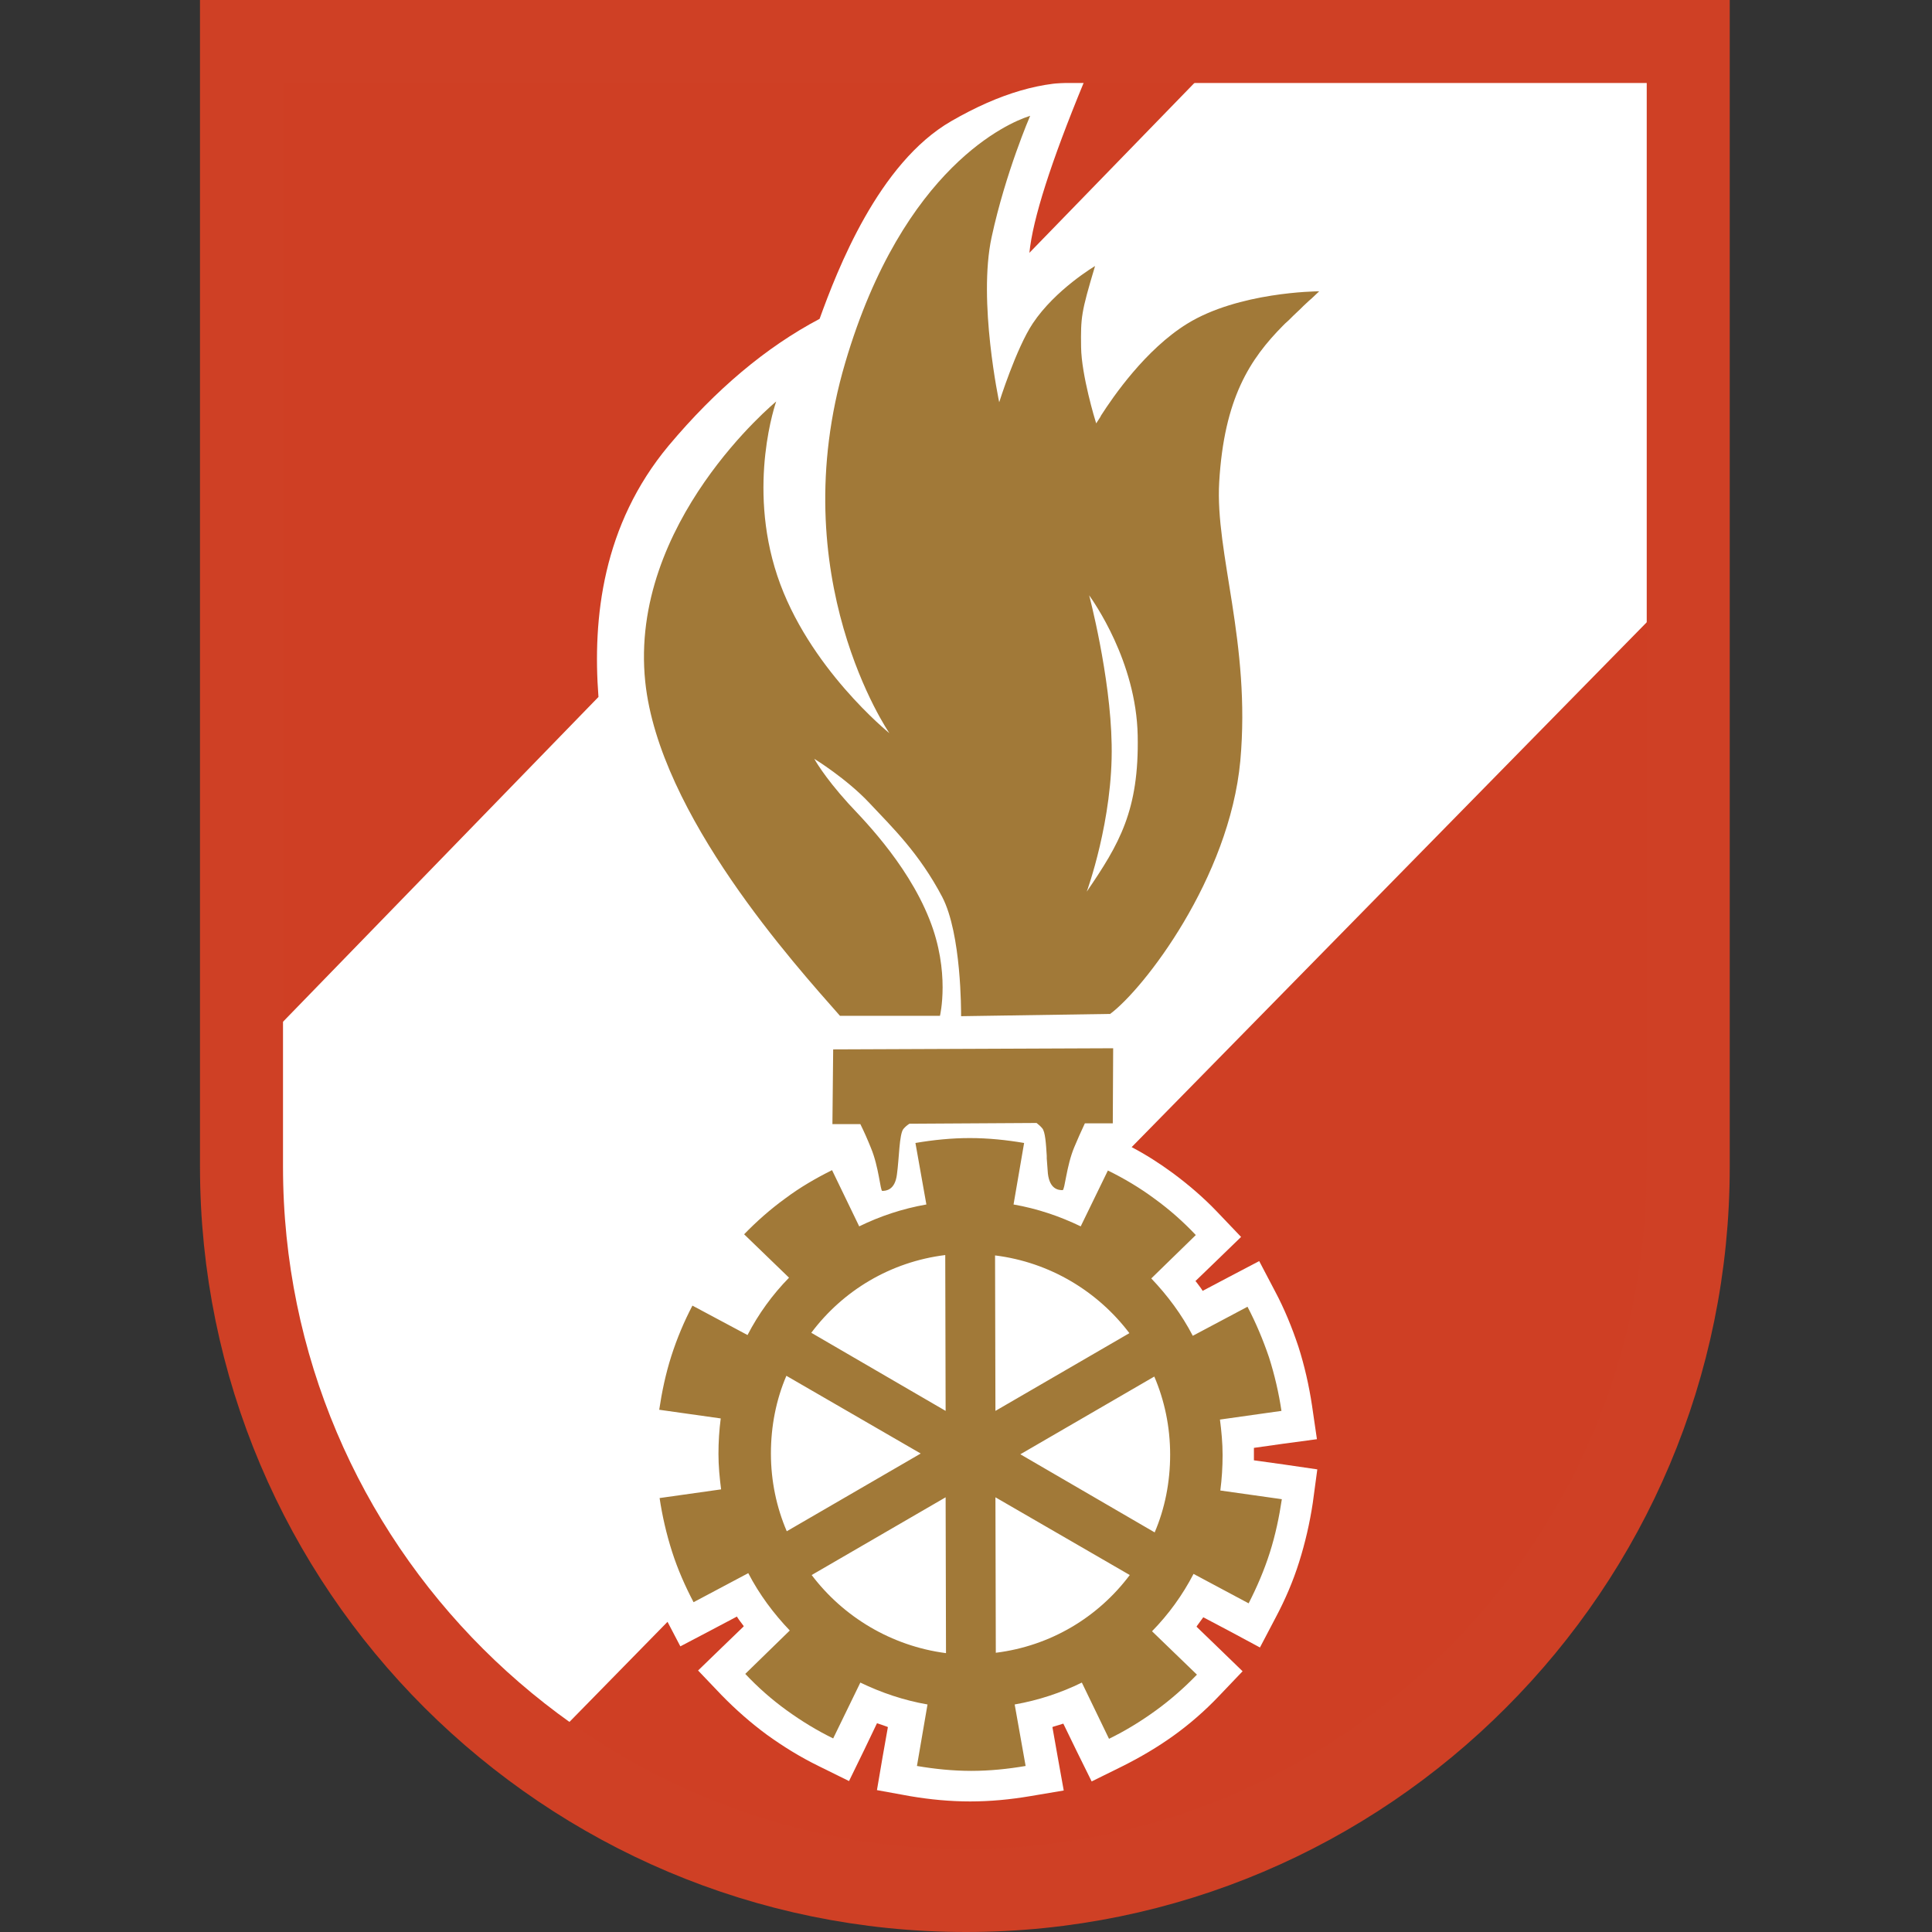 <svg xmlns="http://www.w3.org/2000/svg" width="512" height="512"><rect width="100%" height="100%" fill="#333333" stroke="none"/><path fill="#FFFFFF" d="M447.4,11v298.2c0,53-21.4,100.9-56.1,135.6C356.7,479.5,308.9,501,256,501c-52.9,0-100.9-21.5-135.7-56.2 C85.5,410.1,64,362.1,64,309.2V11H447.4z"/><path fill="#CF3F24" d="M272.8,67c0.9-9,5.7-24,14.4-45.1c-10.6-0.6-22.3,2.8-35.1,10.2c-19.3,11.1-30.2,39.4-34.9,52.4 c-14.2,7.5-27.5,18.7-40,33.6c-17.5,21-20.2,45.7-18.6,66.6L64,282.1V11h263.2L272.8,67z"/><path fill="#CF3F24" d="M447.4,153.7v155.5c0,53-21.4,100.9-56.1,135.6C356.7,479.5,308.9,501,256,501c-42.2,0-81.2-13.6-112.9-36.7 l33.8-34.5l3.4,6.5l8-4.2l7-3.7l0.1,0.2c0.5,0.8,1.1,1.5,1.6,2.2l0.1,0.2l-5.7,5.5l-6.4,6.2l6.2,6.5c3.8,3.9,7.8,7.4,12,10.5 c4.3,3.1,8.8,5.9,13.7,8.3l8.1,4l4-8.2l3.4-7.1l0.1,0c0.9,0.3,1.8,0.6,2.6,0.9l0.2,0.1l-1.4,7.9l-1.5,8.8l8.8,1.6 c5.3,0.9,10.6,1.4,15.9,1.4c5.3,0,10.6-0.5,15.9-1.4l8.9-1.5l-1.6-8.9l-1.4-7.9l0.2-0.1c0.9-0.3,1.8-0.5,2.6-0.8l0.1,0l3.5,7.2 l4,8.1l8.1-4c4.8-2.4,9.4-5.1,13.7-8.2c4.3-3.1,8.3-6.6,12-10.5l6.2-6.5l-6.4-6.2l-5.8-5.6l0.1-0.2c0.5-0.7,1.1-1.5,1.6-2.2l0.1-0.1 l7,3.7l8,4.3l4.2-8c2.5-4.7,4.6-9.6,6.2-14.7c1.6-5.1,2.8-10.3,3.6-15.6l1.2-8.9l-8.9-1.3l-7.9-1.1l0-0.5c0-0.4,0-0.8,0-1.2l0-1.2 l0-0.4l7.8-1.1l8.9-1.2l-1.3-8.9c-0.8-5.3-2-10.6-3.6-15.6c-1.7-5.1-3.7-10-6.2-14.7l-4.2-8l-8,4.2l-7,3.7l-0.1-0.2 c-0.5-0.8-1.1-1.5-1.6-2.2l-0.2-0.2l5.7-5.5l6.4-6.2l-6.2-6.5c-3.7-3.9-7.8-7.4-12-10.5c-3.4-2.5-7-4.8-10.8-6.8L447.4,153.7z"/><path fill="none" stroke="#CF4025" stroke-width="22" d="M447.4,11v298.2c0,53-21.4,100.9-56.1,135.6C356.7,479.5,308.9,501,256,501 c-52.9,0-100.9-21.5-135.7-56.2C85.5,410.1,64,362.1,64,309.2V11H447.4z"/><path fill="#A17938" d="M220.5,310.1l7.2,14.9c5.5-2.7,11.5-4.7,17.8-5.8l-2.9-16.3 c4.7-0.8,9.5-1.3,14.4-1.3c4.9,0,9.7,0.5,14.4,1.3l-2.8,16.3c6.3,1.1,12.2,3.1,17.8,5.8l7.2-14.8c4.3,2.1,8.5,4.6,12.4,7.5 c4,2.9,7.6,6.1,10.9,9.6l-11.8,11.5c4.3,4.5,8.1,9.6,11,15.2l14.5-7.7c2.2,4.2,4.1,8.7,5.7,13.4c1.5,4.7,2.6,9.5,3.3,14.2l-16.3,2.3 c0.4,3.1,0.7,6.2,0.7,9.4c0,3.2-0.2,6.3-0.6,9.4l16.3,2.3c-0.7,4.7-1.7,9.5-3.2,14.2c-1.5,4.7-3.4,9.1-5.6,13.4l-14.6-7.8 c-2.9,5.6-6.6,10.7-11,15.2l11.9,11.5c-3.3,3.4-6.9,6.6-10.9,9.5c-4,2.9-8.1,5.4-12.4,7.5l-7.2-14.9c-5.5,2.7-11.5,4.7-17.8,5.8 l2.9,16.3c-4.7,0.8-9.5,1.3-14.4,1.3c-4.9,0-9.7-0.5-14.4-1.3l2.8-16.3c-6.3-1.1-12.2-3.1-17.8-5.8l-7.2,14.8 c-4.3-2.1-8.4-4.6-12.4-7.5c-4-2.9-7.6-6.1-10.9-9.6l11.8-11.5c-4.3-4.5-8.1-9.6-11-15.2l-14.5,7.7c-2.2-4.2-4.2-8.7-5.7-13.4 c-1.5-4.7-2.6-9.5-3.3-14.2l16.3-2.3c-0.4-3.1-0.7-6.2-0.7-9.4c0-3.2,0.2-6.3,0.6-9.4l-16.3-2.3c0.7-4.7,1.7-9.5,3.2-14.2 c1.5-4.7,3.4-9.2,5.6-13.4l14.6,7.8c2.9-5.6,6.6-10.7,11-15.2l-11.9-11.5c3.3-3.4,6.9-6.6,10.9-9.5 C212.1,314.6,216.3,312.2,220.5,310.1z M263.8,396.8l0.1,41.2c14.5-1.8,27.1-9.4,35.5-20.6L263.8,396.8z M250.6,396.8l-35.5,20.6 c8.4,11.1,21.1,18.8,35.6,20.7L250.6,396.8z M305.9,364.8l-35.5,20.6l35.6,20.7c2.7-6.3,4.1-13.3,4.1-20.6 C310.1,378.1,308.6,371.1,305.9,364.8z M208.4,364.6c-2.7,6.3-4.1,13.3-4.1,20.6c0,7.3,1.5,14.3,4.2,20.6l35.5-20.6L208.4,364.6z M263.7,332.7l0.1,41.2l35.5-20.6C290.9,342.2,278.2,334.5,263.7,332.7z M250.5,332.6c-14.5,1.8-27.1,9.4-35.5,20.6l35.6,20.7 L250.5,332.6z M220.8,278.1l74.2-0.3l-0.1,19.9l-7.4,0c-1,2.1-2,4.4-2.8,6.3c-2.1,5-2.5,11.4-3.1,11.4c-1.1,0-3.4-0.2-3.9-4.4 c-0.1-1.2-0.2-2.6-0.3-4l0-0.7c-0.2-3.2-0.4-6.4-1.2-7.3c-0.5-0.6-1-1-1.5-1.4l-33.7,0.2c-0.6,0.4-1.1,0.8-1.6,1.4 c-1.1,1.4-1.1,7.7-1.7,12c-0.5,4.2-2.9,4.4-3.9,4.4c-0.5,0-0.9-6.4-3-11.4c-0.8-2-1.8-4.3-2.8-6.3l-7.4,0L220.8,278.1z M254.7,269.3 c0-1.2,0.1-21.8-5-31.6c-6.1-11.6-13.2-18.4-19.3-24.9c-6.1-6.5-14.6-11.7-14.6-11.7s2.4,4.5,9,11.8c2.7,3,15.4,15.3,21.5,30.7 c5.6,14,2.8,25.6,2.8,25.6l-26.5,0c-11.7-13.3-47.9-53.2-51.6-88.5c-4.4-42.2,34.7-74.3,34.7-74.3s-7.8,21.9,0.3,46.2 c8.1,24.3,29.7,41.7,29.7,41.7s-28.5-41.3-11.7-98.2c15.4-52.3,43.9-63.7,48.4-65.2l0.3-0.1c0.2-0.1,0.3-0.1,0.3-0.1 s-6.5,15-10.2,32.1c-3.7,17,2,43.8,2,43.8s4.5-14.3,8.9-20.9c6-9,16.5-15.2,16.5-15.2c-3.7,12.4-3.8,13.5-3.7,21.5 c0.1,7.4,3.7,19.3,4,20.2l0,0c0,0,0.4-0.6,1.1-1.7l0.2-0.4c3.2-5,11.8-17.5,22.8-24.3c13.6-8.4,34.2-8.6,35-8.6l0,0 c-0.6,0.6-1.3,1.2-1.9,1.8l-0.8,0.7c-0.5,0.5-1,0.9-1.5,1.4l-0.7,0.7c-0.6,0.6-1.3,1.2-1.9,1.8l-0.6,0.6c-0.5,0.5-1,1-1.6,1.5 l-0.6,0.6c-8.7,8.8-15.6,19.2-16.9,41.5c-1.1,18.8,8.4,42.6,5.6,73.8c-2.9,31.2-25.6,60.5-34.5,67.1L254.7,269.3z M288.6,157.6 c0,0,5.7,21.5,6,39.7c0.4,19.9-6.6,39-6.6,39c8.6-12.6,13.9-21.5,13.5-41.4c-0.4-19.7-11.8-35.6-12.9-37.2L288.6,157.6 C288.7,157.7,288.7,157.7,288.6,157.6L288.6,157.6z"/></svg>